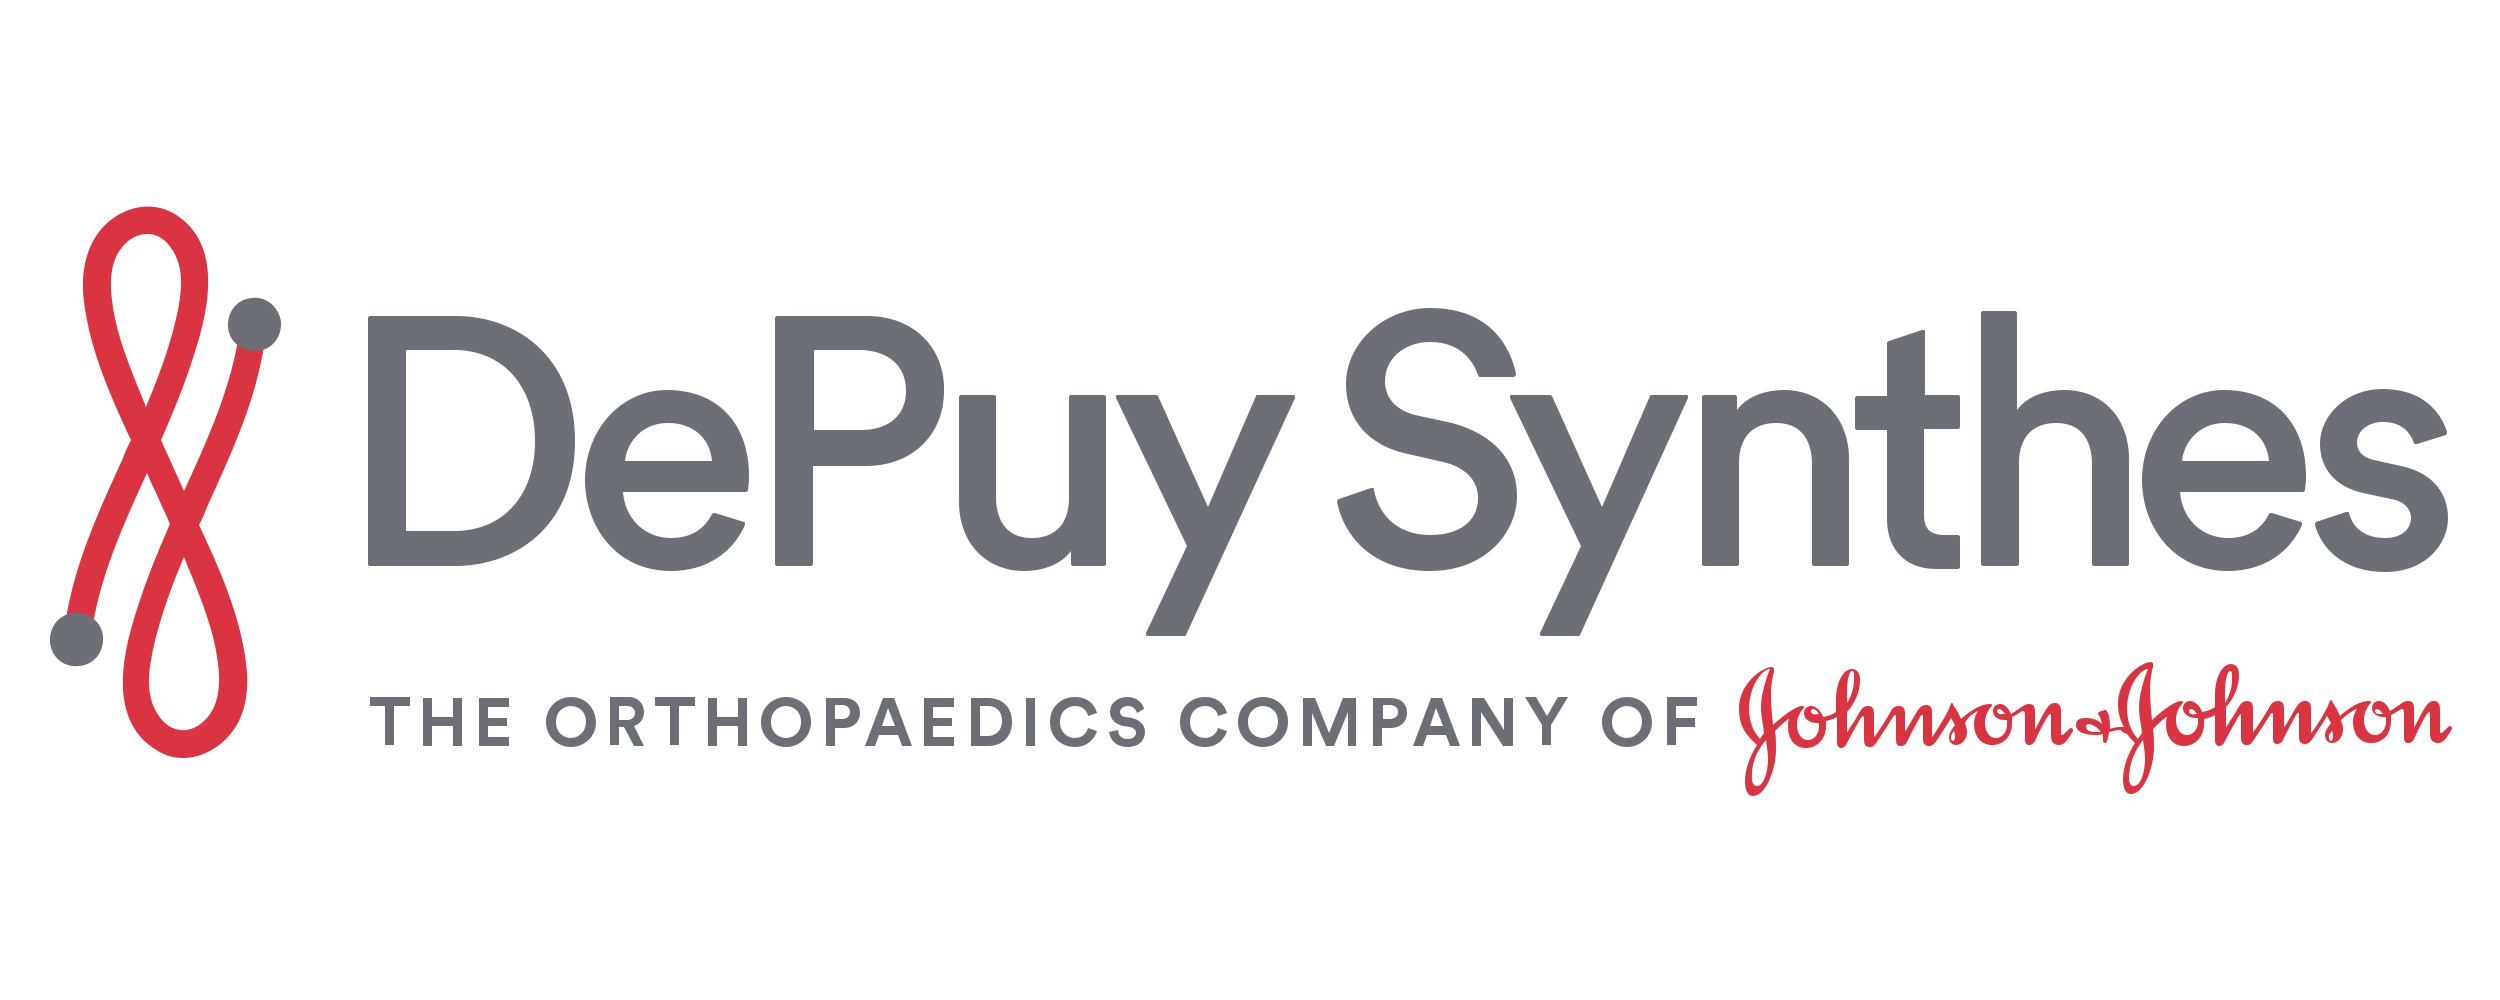 <?xml version="1.0" encoding="utf-8"?>
<!-- Generator: Adobe Illustrator 25.3.1, SVG Export Plug-In . SVG Version: 6.00 Build 0)  -->
<svg version="1.1" id="Layer_1" xmlns="http://www.w3.org/2000/svg" xmlns:xlink="http://www.w3.org/1999/xlink" x="0px" y="0px"
	 width="250px" height="100px" viewBox="0 0 250 100" style="enable-background:new 0 0 250 100;" xml:space="preserve">
<style type="text/css">
	.st0{fill:#DB3441;}
	.st1{fill:#6C7076;}
</style>
<g>
	<g>
		<g transform="translate(-800 -286)">
			<g>
				<g>
					<g>
						<g>
							<path class="st0" d="M819.3,343.9c0.9,2.3,2,5,2.4,7.8c0.5,3,0.1,5.1-1.3,6.4c-0.7,0.7-1.6,1-2.4,0.9
								c-0.8-0.1-1.6-0.6-2.1-1.4c-1.4-1.9-1.1-4.5-0.5-7.1c0.7-3,1.8-6,3-8.8C818.7,342.5,819,343.2,819.3,343.9 M813.7,324.5
								c-0.9-2.3-2-5-2.4-7.8c-0.5-3-0.1-5.1,1.3-6.4c0.6-0.6,1.4-0.9,2.1-0.9c0.1,0,0.2,0,0.3,0c0.8,0.1,1.6,0.6,2.1,1.4
								c1.4,1.9,1.1,4.5,0.5,7.1c-0.7,3-1.8,5.9-3,8.8C814.3,325.9,814,325.2,813.7,324.5 M825.5,317.7c-0.7-0.1-1.4,0.3-1.5,1.1
								c-0.8,5.8-3.2,11.1-5.6,16.3c-0.3-0.7-0.7-1.5-1-2.2c-0.4-1-0.9-1.9-1.3-2.9c1.2-2.7,2.3-5.4,3.2-8.2
								c1.1-3.4,3.6-11.3-2-14.5c-2.2-1.2-4.9-0.7-6.9,1.3c-2.1,2.2-2.3,5.3-2,7.6c0.6,4.8,2.6,9.3,4.6,13.6c0,0.1,0.1,0.1,0.1,0.2
								c-0.3,0.6-0.6,1.2-0.8,1.8c-2,4.4-4.1,8.9-5.2,13.6c-0.3,1.2-0.5,2.4-0.7,3.7c-0.1,0.9,0.5,1.5,1.2,1.6
								c0.7,0.1,1.4-0.3,1.5-1.1c0.8-5.8,3.2-11.1,5.6-16.3c0.3,0.7,0.6,1.4,1,2.2c0.4,1,0.9,1.9,1.3,2.9c-1.2,2.7-2.3,5.4-3.2,8.2
								c-1.1,3.4-3.6,11.3,2,14.5c0.8,0.5,1.7,0.7,2.5,0.7c1.5,0,3.1-0.7,4.3-1.9c2.2-2.2,2.3-5.3,2-7.6c-0.6-4.8-2.6-9.3-4.6-13.6
								c0-0.1-0.1-0.1-0.1-0.2c0.3-0.6,0.6-1.2,0.8-1.8c2-4.4,4.1-8.9,5.2-13.6c0.3-1.2,0.5-2.4,0.7-3.7
								C826.8,318.4,826.1,317.8,825.5,317.7"/>
							<path class="st1" d="M807.9,352.6c1.5-0.1,2.5-1.4,2.4-2.9c-0.1-1.5-1.4-2.5-2.9-2.4c-1.5,0.1-2.5,1.4-2.4,2.9
								C805.1,351.7,806.4,352.8,807.9,352.6"/>
							<path class="st1" d="M825.2,315.8c-1.5,0.1-2.5,1.4-2.4,2.9c0.1,1.5,1.4,2.5,2.9,2.4c1.5-0.1,2.5-1.4,2.4-2.9
								C827.9,316.7,826.6,315.6,825.2,315.8"/>
							<path class="st1" d="M967.6,360.6v-1.9h1.9v-0.9h-1.9v-1.2h2.1v-0.9h-3v4.8H967.6z M962.7,355.7c-1.3,0-2.5,1-2.5,2.5
								c0,1.5,1.2,2.5,2.5,2.5c1.3,0,2.5-1,2.5-2.5C965.1,356.6,964,355.7,962.7,355.7 M962.7,359.8c-0.7,0-1.5-0.5-1.5-1.6
								c0-1.1,0.8-1.6,1.5-1.6c0.7,0,1.5,0.5,1.5,1.6C964.2,359.2,963.4,359.8,962.7,359.8 M954.2,358.5v2h0.9v-2l1.7-2.8h-1
								l-1.1,1.9l-1.1-1.9h-1.1L954.2,358.5z M951.3,360.6v-4.8h-0.9v3.2l-2-3.2h-1.2v4.8h0.9v-3.4l2.2,3.4H951.3z M945,360.6h1
								l-1.8-4.8h-1.1l-1.8,4.8h1l0.4-1.1h1.9L945,360.6z M943.6,356.8l0.7,1.8h-1.3L943.6,356.8z M939.1,358.8
								c0.9,0,1.6-0.6,1.6-1.5c0-0.9-0.6-1.5-1.6-1.5h-1.8v4.8h0.9v-1.8H939.1z M938.3,357.9v-1.4h0.7c0.5,0,0.8,0.3,0.8,0.7
								c0,0.4-0.3,0.7-0.8,0.7H938.3z M935.6,360.6v-4.8h-1.3l-1.4,3.5l-1.4-3.5h-1.2v4.8h0.9v-3.3l1.4,3.3h0.8l1.4-3.4v3.4H935.6z
								 M926.3,355.7c-1.3,0-2.5,1-2.5,2.5c0,1.5,1.2,2.5,2.5,2.5c1.3,0,2.5-1,2.5-2.5C928.8,356.6,927.6,355.7,926.3,355.7
								 M926.3,359.8c-0.7,0-1.5-0.5-1.5-1.6c0-1.1,0.8-1.6,1.5-1.6c0.7,0,1.5,0.5,1.5,1.6C927.8,359.2,927,359.8,926.3,359.8
								 M918,358.2c0,1.5,1.1,2.5,2.5,2.5c1.3,0,2-0.9,2.2-1.6l-0.9-0.3c-0.1,0.4-0.5,1-1.3,1c-0.8,0-1.5-0.6-1.5-1.6
								c0-1.1,0.8-1.6,1.5-1.6c0.8,0,1.2,0.5,1.3,1l0.9-0.3c-0.2-0.8-0.9-1.6-2.2-1.6C919.2,355.7,918,356.6,918,358.2 M914.4,356.9
								c-0.1-0.5-0.6-1.2-1.7-1.2c-0.9,0-1.7,0.6-1.7,1.5c0,0.7,0.5,1.2,1.3,1.4l0.7,0.1c0.4,0.1,0.6,0.3,0.6,0.6
								c0,0.3-0.3,0.6-0.8,0.6c-0.7,0-1-0.4-1-0.9l-0.9,0.2c0.1,0.7,0.6,1.5,1.9,1.5c1.1,0,1.7-0.7,1.7-1.5c0-0.7-0.5-1.2-1.3-1.4
								l-0.7-0.1c-0.4-0.1-0.5-0.3-0.5-0.5c0-0.3,0.3-0.6,0.8-0.6c0.6,0,0.8,0.4,0.9,0.7L914.4,356.9z M905,358.2
								c0,1.5,1.1,2.5,2.5,2.5c1.3,0,2-0.9,2.2-1.6l-0.9-0.3c-0.1,0.4-0.5,1-1.3,1c-0.8,0-1.5-0.6-1.5-1.6c0-1.1,0.8-1.6,1.5-1.6
								c0.8,0,1.2,0.5,1.3,1l0.9-0.3c-0.2-0.8-0.9-1.6-2.2-1.6C906.2,355.7,905,356.6,905,358.2 M902.6,360.6h0.9v-4.8h-0.9V360.6z
								 M898.8,360.6c1.4,0,2.4-0.9,2.4-2.4c0-1.5-1-2.4-2.4-2.4h-1.7v4.8H898.8z M898,359.7v-3.1h0.8c0.8,0,1.4,0.5,1.4,1.5
								c0,1-0.7,1.5-1.4,1.5H898z M895.4,360.6v-0.9h-2.1v-1.1h1.9v-0.8h-1.9v-1.1h2.1v-0.9h-3v4.8H895.4z M890.2,360.6h1l-1.8-4.8
								h-1.1l-1.8,4.8h1l0.4-1.1h1.9L890.2,360.6z M888.8,356.8l0.7,1.8h-1.3L888.8,356.8z M884.4,358.8c0.9,0,1.6-0.6,1.6-1.5
								c0-0.9-0.6-1.5-1.6-1.5h-1.8v4.8h0.9v-1.8H884.4z M883.5,357.9v-1.4h0.7c0.5,0,0.8,0.3,0.8,0.7c0,0.4-0.3,0.7-0.8,0.7H883.5z
								 M878.6,355.7c-1.3,0-2.5,1-2.5,2.5c0,1.5,1.2,2.5,2.5,2.5c1.3,0,2.5-1,2.5-2.5C881.1,356.6,879.9,355.7,878.6,355.7
								 M878.6,359.8c-0.7,0-1.5-0.5-1.5-1.6c0-1.1,0.8-1.6,1.5-1.6c0.7,0,1.5,0.5,1.5,1.6C880.1,359.2,879.4,359.8,878.6,359.8
								 M874.7,360.6v-4.8h-0.9v1.9h-2.1v-1.9h-0.9v4.8h0.9v-2h2.1v2H874.7z M869.5,356.6v-0.9h-4v0.9h1.5v3.9h0.9v-3.9H869.5z
								 M863.4,360.6h1l-1-2c0.6-0.2,1-0.7,1-1.4c0-0.8-0.6-1.5-1.5-1.5H861v4.8h0.9v-1.8h0.5L863.4,360.6z M861.9,357.9v-1.3h0.8
								c0.5,0,0.8,0.3,0.8,0.7c0,0.4-0.3,0.7-0.8,0.7H861.9z M857.1,355.7c-1.3,0-2.5,1-2.5,2.5c0,1.5,1.2,2.5,2.5,2.5
								c1.3,0,2.5-1,2.5-2.5C859.5,356.6,858.4,355.7,857.1,355.7 M857.1,359.8c-0.7,0-1.5-0.5-1.5-1.6c0-1.1,0.8-1.6,1.5-1.6
								c0.7,0,1.5,0.5,1.5,1.6C858.6,359.2,857.8,359.8,857.1,359.8 M850.9,360.6v-0.9h-2.1v-1.1h1.9v-0.8h-1.9v-1.1h2.1v-0.9h-3
								v4.8H850.9z M846.2,360.6v-4.8h-0.9v1.9h-2.1v-1.9h-0.9v4.8h0.9v-2h2.1v2H846.2z M839.4,356.6v3.9h-0.9v-3.9H837v-0.9h4v0.9
								H839.4z"/>
							<path class="st0" d="M1010.1,359.2c-0.2,0-0.3,0-0.6,0c-0.5,0-0.9-0.2-0.9-0.5c0-0.2,0.1-0.3,0.3-0.3
								C1009.4,358.5,1009.8,358.8,1010.1,359.2 M1012.7,359.4c0.2,0.3,0.5,0.6,0.8,0.9c-0.7,1.1-1.2,2.4-1.2,3.6
								c0,0.8,0.2,1.5,0.8,1.5c1.3,0,2.3-2.7,2.3-4.7c0-0.6,0-1.2-0.1-1.8c0.5-0.5,1.2-1.2,1.4-1.2c-0.1,0.3-0.1,0.6-0.1,0.8
								c0,1.1,0.6,2.1,1.8,2.1c1.1,0,2-0.9,2-2.2c0-0.2,0-0.3,0-0.5c0.4-0.1,0.8-0.2,1.1-0.4v2.6c0,0.3,0.2,0.5,0.4,0.5
								c0.3,0,0.5-0.2,0.7-0.7c0.2-0.4,0.7-1.3,1-1.8c0.2-0.4,0.4-0.7,0.5-0.7c0,0,0,0.1,0,0.2v2.2c0,0.6,0.3,0.7,0.6,0.7
								c0.3,0,0.4-0.1,0.6-0.4c0.7-1,1.4-2.1,1.7-2.6c0-0.1,0.1-0.2,0.2-0.2c0.1,0,0.1,0,0.1,0.2v2.3c0,0.4,0.1,0.6,0.4,0.6
								c0.3,0,0.5-0.2,0.6-0.4c0.4-0.9,1.1-2.1,1.3-2.5c0.1-0.1,0.1-0.2,0.2-0.2c0.1,0,0.1,0.1,0.1,0.2v2.2c0,0.6,0.3,0.7,0.6,0.7
								c0.4,0,0.6-0.3,0.8-0.6c0.4-0.6,1-1.5,1.4-2.2c0.1,0.2,0.3,0.5,0.4,0.7c-0.3,0.4-0.6,0.8-0.6,1.2c0,0.5,0.3,0.8,0.7,0.8
								c0.6,0,1.1-0.6,1.1-1.4c0-0.3-0.1-0.6-0.2-0.9c0.5-0.5,1.2-1,1.6-1.1c-0.2,0.3-0.4,0.7-0.4,1.3c0,1.1,0.6,2.1,1.8,2.1
								c1.2,0,2-0.9,2-2.2c0-0.4,0-0.4,0-0.6c0.3-0.1,0.5-0.3,0.7-0.4c0.2-0.1,0.3-0.2,0.4-0.2c0.1,0,0.2,0.1,0.2,0.3v2.5
								c0,0.4,0.1,0.6,0.4,0.6c0.3,0,0.5-0.2,0.6-0.4c0.4-0.9,1-2.1,1.3-2.5c0.1-0.1,0.1-0.2,0.2-0.2c0.1,0,0.1,0,0.1,0.2v2
								c0,0.6,0.3,0.9,0.8,0.9c0.6,0,0.9-0.6,1.4-1.4c0-0.1,0-0.1,0-0.1c0-0.1-0.1-0.2-0.2-0.2c-0.1,0-0.2,0.1-0.6,0.5
								c-0.1,0.1-0.2,0.2-0.3,0.2c-0.1,0-0.1-0.1-0.1-0.1v-2.3c0-0.6-0.3-0.8-0.6-0.8c-0.3,0-0.5,0.1-0.8,0.5
								c-0.4,0.6-0.9,1.6-1.1,2c0,0.1-0.1,0.1-0.1,0.1c0,0,0,0,0-0.1v-1.7c0-0.5-0.1-0.8-0.6-0.8c-0.5,0-0.8,0.4-1.2,0.6
								c-0.2,0.2-0.5,0.3-0.6,0.4c-0.3-0.7-0.7-1-1.1-1c-0.4,0-0.7,0.3-0.7,0.7c0,0.4,0.3,0.7,0.6,0.8c0.2,0.1,0.4,0.1,0.6,0.1
								c0.1,0,0.2,0,0.2,0c0,0.1,0,0.3,0,0.5c0,0.6-0.4,1.3-1.1,1.3c-0.7,0-1.1-0.7-1.1-1.5c0-0.6,0.2-1.1,0.5-1.5
								c0.1-0.1,0.2-0.2,0.2-0.3c0-0.1-0.1-0.1-0.2-0.1c-0.5,0-1,0.2-1.4,0.4c-0.5,0.3-1.1,0.7-1.5,1.1c-0.2-0.5-0.5-1-0.7-1.3
								c-0.1-0.1-0.1-0.3-0.2-0.3c-0.1,0-0.1,0.1-0.2,0.3c-0.2,0.7-1.5,2.7-1.7,2.9c0,0-0.1,0.1-0.1,0.1c0,0,0,0,0-0.1v-2.3
								c0-0.6-0.2-0.8-0.6-0.8c-0.3,0-0.5,0.1-0.8,0.5c-0.4,0.6-0.9,1.6-1.2,2c0,0.1-0.1,0.1-0.1,0.1c0,0,0,0,0-0.1v-1.7
								c0-0.6-0.2-0.8-0.6-0.8c-0.3,0-0.6,0.1-0.8,0.5c-0.5,0.9-1.4,2.3-1.6,2.5c0,0,0,0.1-0.1,0.1c0,0,0,0,0-0.1v-2.2
								c0-0.6-0.2-0.8-0.6-0.8c-0.5,0-0.7,0.4-0.9,0.7c-0.2,0.4-0.5,0.9-0.8,1.3c-0.2,0.3-0.3,0.6-0.4,0.6c0,0,0-0.1,0-0.3v-1.7
								c0.8-0.9,1.3-2,1.3-3.2c0-0.7-0.3-1.1-0.8-1.1c-0.9,0-1.6,1.4-1.6,3v1.3c-0.4,0.3-0.8,0.4-1.3,0.5c-0.2-0.7-0.8-1.1-1.2-1.1
								c-0.4,0-0.7,0.3-0.7,0.7c0,0.7,0.7,1,1.3,1h0.2c0,0.1,0,0.3,0,0.4c0,0.6-0.4,1.3-1.1,1.3c-0.7,0-1.1-0.7-1.1-1.5
								c0-0.6,0.2-1.1,0.5-1.5c0.1-0.1,0.2-0.2,0.2-0.3c0-0.1-0.1-0.1-0.2-0.1c-0.5,0-1.6,0.7-2.9,1.9c-0.1-1-0.2-2-0.2-3
								c0-1.1,0.2-2,0.3-2.3c0-0.2,0-0.3,0-0.3c0-0.1-0.1-0.2-0.2-0.2c-1,0-3.3,1.7-3.3,4.1c0,1,0.2,1.7,0.6,2.4c-0.1,0-0.3,0-0.4,0
								c-0.4,0-0.8,0.1-1,0.2v-0.3c0-0.6-0.1-1.3-0.4-1.6c0,0-0.1,0-0.1,0c-0.1,0-0.2,0.1-0.4,0.1c-0.2,0.1-0.3,0.2-0.3,0.2
								c0,0,0,0,0,0.1c0.1,0.1,0.3,0.4,0.4,1c-0.4-0.4-0.9-0.6-1.6-0.6c-0.8,0-1,0.3-1,0.7c0,0.7,0.9,1,2,1c0.2,0,0.4,0,0.7-0.1
								c0,0.2,0,0.4,0,0.5c0,0.2,0,0.4,0.2,0.4c0.2,0,0.3-0.4,0.4-1.1c0.4-0.1,0.8-0.2,1.2-0.2
								C1012.3,359.3,1012.5,359.3,1012.7,359.4 M1014.8,352.9c0,0.1-0.2,0.4-0.4,1.1c-0.2,0.7-0.5,1.6-0.5,2.8
								c0,0.7,0.2,1.6,0.3,2.5l-0.4,0.6c-0.7-0.8-1.1-1.7-1.1-3.2C1012.8,354.4,1014.1,352.9,1014.8,352.9
								C1014.8,352.9,1014.8,352.9,1014.8,352.9 M1033.2,359.1c0.1,0.2,0.1,0.4,0.1,0.6c0,0.2-0.1,0.4-0.2,0.4
								c-0.1,0-0.2-0.1-0.2-0.3C1032.8,359.6,1033,359.3,1033.2,359.1 M1014.3,360c0.1,0.7,0.2,1.4,0.2,1.9c0,1.2-0.4,2.7-1.1,2.7
								c-0.3,0-0.5-0.3-0.5-0.7C1012.9,362.2,1013.6,360.9,1014.3,360 M1022.5,355.3c0-1.9,0.4-2.2,0.5-2.2c0.2,0,0.2,0.1,0.2,0.9
								c0,0.8-0.3,1.7-0.7,2.3V355.3z M1018.9,357.1c0-0.1,0.1-0.2,0.2-0.2c0.2,0,0.4,0.2,0.6,0.5
								C1019.2,357.5,1018.9,357.4,1018.9,357.1 M1037.5,357.1c0-0.1,0.1-0.2,0.2-0.2c0.2,0,0.4,0.2,0.6,0.5c0,0-0.1,0-0.2,0
								C1037.8,357.5,1037.5,357.3,1037.5,357.1 M977,352.9c0,0.1-0.2,0.4-0.4,1.1c-0.2,0.7-0.5,1.6-0.5,2.8c0,0.7,0.2,1.6,0.3,2.5
								l-0.4,0.6c-0.7-0.8-1.1-1.7-1.1-3.2C975,354.4,976.3,352.9,977,352.9C977,352.9,977,352.9,977,352.9 M995.4,359.1
								c0.1,0.2,0.1,0.4,0.1,0.6c0,0.2-0.1,0.4-0.2,0.4c-0.1,0-0.2-0.1-0.2-0.3C995.1,359.6,995.2,359.3,995.4,359.1 M976.6,360
								c0.1,0.7,0.2,1.4,0.2,1.9c0,1.2-0.4,2.7-1.1,2.7c-0.3,0-0.5-0.3-0.5-0.7C975.1,362.2,975.8,360.9,976.6,360 M997.8,357.1
								c-0.2,0.3-0.4,0.7-0.4,1.3c0,1.1,0.6,2.1,1.8,2.1c1.2,0,2-0.9,2-2.2c0-0.4,0-0.4,0-0.6c0.3-0.1,0.5-0.3,0.7-0.4
								c0.2-0.1,0.3-0.2,0.4-0.2c0.1,0,0.2,0.1,0.2,0.3v2.5c0,0.4,0.1,0.6,0.4,0.6c0.3,0,0.5-0.2,0.6-0.4c0.4-0.9,1-2.1,1.3-2.5
								c0.1-0.1,0.1-0.2,0.2-0.2c0.1,0,0.1,0,0.1,0.2v2c0,0.6,0.3,0.9,0.8,0.9c0.6,0,0.9-0.6,1.4-1.4c0-0.1,0-0.1,0-0.1
								c0-0.1-0.1-0.2-0.2-0.2c-0.1,0-0.2,0.1-0.6,0.5c-0.1,0.1-0.2,0.2-0.3,0.2c-0.1,0-0.1-0.1-0.1-0.1v-2.3c0-0.6-0.3-0.8-0.6-0.8
								c-0.3,0-0.5,0.1-0.8,0.5c-0.4,0.6-0.9,1.6-1.1,2c0,0.1-0.1,0.1-0.1,0.1c0,0,0,0,0-0.1v-1.6c0-0.5-0.1-0.8-0.6-0.8
								c-0.5,0-0.8,0.4-1.2,0.6c-0.2,0.2-0.5,0.3-0.6,0.4c-0.3-0.7-0.7-1-1.1-1c-0.4,0-0.7,0.3-0.7,0.7c0,0.4,0.3,0.7,0.6,0.8
								c0.2,0.1,0.4,0.1,0.6,0.1c0.1,0,0.2,0,0.2,0c0,0.1,0,0.3,0,0.5c0,0.6-0.4,1.3-1.1,1.3c-0.7,0-1.1-0.7-1.1-1.5
								c0-0.6,0.2-1.1,0.5-1.5c0.1-0.1,0.2-0.2,0.2-0.3c0-0.1-0.1-0.1-0.2-0.1c-0.5,0-1,0.2-1.4,0.4c-0.5,0.3-1.1,0.7-1.5,1.1
								c-0.2-0.5-0.5-1-0.7-1.3c-0.1-0.1-0.1-0.3-0.2-0.3c-0.1,0-0.1,0.1-0.2,0.3c-0.2,0.7-1.5,2.7-1.7,3c0,0-0.1,0.1-0.1,0.1
								c0,0,0,0,0-0.1v-2.3c0-0.6-0.2-0.8-0.6-0.8c-0.3,0-0.5,0.1-0.8,0.5c-0.4,0.6-0.9,1.6-1.2,2c0,0.1-0.1,0.1-0.1,0.1
								c0,0,0,0,0-0.1v-1.6c0-0.6-0.2-0.8-0.6-0.8c-0.3,0-0.6,0.1-0.8,0.5c-0.5,0.9-1.4,2.3-1.6,2.5c0,0-0.1,0.1-0.1,0.1
								c0,0,0,0,0-0.1v-2.2c0-0.6-0.2-0.8-0.6-0.8c-0.5,0-0.7,0.4-0.9,0.7c-0.2,0.4-0.5,0.9-0.8,1.3c-0.2,0.3-0.3,0.6-0.4,0.6
								c0,0,0-0.1,0-0.3v-1.7c0.8-0.9,1.3-2,1.3-3.2c0-0.7-0.3-1.1-0.8-1.1c-0.9,0-1.6,1.4-1.6,3v1.3c-0.4,0.3-0.8,0.4-1.3,0.5
								c-0.2-0.7-0.8-1.1-1.2-1.1c-0.4,0-0.7,0.3-0.7,0.7c0,0.7,0.7,1,1.3,1h0.2c0,0.1,0,0.3,0,0.4c0,0.6-0.4,1.3-1.1,1.3
								c-0.7,0-1.1-0.7-1.1-1.5c0-0.6,0.2-1.1,0.5-1.5c0.1-0.1,0.2-0.2,0.2-0.3c0-0.1-0.1-0.1-0.2-0.1c-0.5,0-1.6,0.7-2.9,1.9
								c-0.1-1-0.2-2-0.2-3c0-1.1,0.2-2,0.3-2.3c0-0.2,0-0.3,0-0.3c0-0.1-0.1-0.2-0.2-0.2c-1,0-3.3,1.7-3.3,4.1
								c0,1.8,0.6,2.6,1.8,3.7c-0.7,1.1-1.2,2.4-1.2,3.6c0,0.8,0.2,1.5,0.8,1.5c1.3,0,2.3-2.7,2.3-4.7c0-0.6,0-1.2-0.1-1.8
								c0.5-0.5,1.2-1.2,1.4-1.2c-0.1,0.3-0.1,0.6-0.1,0.8c0,1.1,0.6,2.1,1.8,2.1c1.1,0,2-0.9,2-2.2c0-0.2,0-0.3,0-0.5
								c0.4-0.1,0.8-0.2,1.1-0.4v2.6c0,0.3,0.2,0.5,0.4,0.5c0.3,0,0.5-0.2,0.7-0.7c0.2-0.4,0.7-1.3,1-1.8c0.2-0.4,0.4-0.7,0.5-0.7
								c0,0,0.1,0.1,0.1,0.2v2.2c0,0.6,0.3,0.7,0.6,0.7c0.3,0,0.4-0.1,0.6-0.4c0.7-1,1.4-2.1,1.7-2.6c0.1-0.1,0.1-0.2,0.2-0.2
								c0.1,0,0.1,0,0.1,0.2v2.3c0,0.4,0.1,0.6,0.5,0.6c0.3,0,0.5-0.2,0.6-0.4c0.4-0.9,1.1-2.1,1.3-2.5c0.1-0.1,0.1-0.2,0.2-0.2
								c0.1,0,0.1,0.1,0.1,0.2v2.2c0,0.6,0.3,0.7,0.6,0.7c0.4,0,0.6-0.3,0.8-0.6c0.4-0.6,1-1.5,1.4-2.2c0.1,0.2,0.3,0.5,0.4,0.7
								c-0.3,0.4-0.6,0.8-0.6,1.2c0,0.5,0.3,0.8,0.7,0.8c0.6,0,1.1-0.6,1.1-1.3c0-0.3-0.1-0.6-0.2-0.9
								C996.7,357.8,997.3,357.3,997.8,357.1 M984.7,355.3c0-1.9,0.4-2.2,0.5-2.2c0.2,0,0.2,0.1,0.2,0.9c0,0.8-0.3,1.7-0.7,2.3
								V355.3z M981.1,357.1c0-0.1,0.1-0.2,0.2-0.2c0.2,0,0.4,0.2,0.6,0.5C981.4,357.5,981.1,357.4,981.1,357.1 M999.7,357.1
								c0-0.1,0.1-0.2,0.2-0.2c0.2,0,0.4,0.2,0.6,0.5c-0.1,0-0.1,0-0.2,0C1000,357.5,999.7,357.3,999.7,357.1"/>
							<path class="st1" d="M1012.9,331.9v10.5c0,0.1-0.1,0.2-0.2,0.2h-3.3c-0.1,0-0.2-0.1-0.2-0.2v-10c0-1.2-0.3-4.1-3.6-4.1
								c-2.4,0-3.7,1.5-3.7,4v10.1c0,0.1-0.1,0.2-0.2,0.2h-3.4c-0.1,0-0.2-0.1-0.2-0.2v-25.1c0-0.1,0.1-0.2,0.2-0.2h3.2
								c0.1,0,0.2,0.1,0.2,0.2v9.7c1.1-1.5,3.1-2,4.7-2C1010.3,325,1012.9,327.8,1012.9,331.9 M984.9,331.9v10.5
								c0,0.1-0.1,0.2-0.2,0.2h-3.3c-0.1,0-0.2-0.1-0.2-0.2v-10c0-1.2-0.3-4.1-3.6-4.1c-2.4,0-3.7,1.5-3.7,4v10.1
								c0,0.1-0.1,0.2-0.2,0.2h-3.3c-0.1,0-0.2-0.1-0.2-0.2v-16.7c0-0.1,0.1-0.2,0.2-0.2h3.1c0.1,0,0.2,0.1,0.2,0.2v1.3
								c1.1-1.5,3.1-2,4.7-2C982.2,325,984.9,327.8,984.9,331.9 M951.7,335.6c0,3.6-3.1,7.5-8.7,7.5c-5.8,0-8.6-3.5-9.3-6.9
								c0-0.1,0-0.2,0.2-0.3l3.2-1.1c0.1,0,0.1,0,0.2,0c0.1,0,0.1,0.1,0.1,0.2c0.4,2.2,2.1,4.5,5.6,4.5c3,0,4.8-1.4,4.8-3.7
								c0-1.8-1.3-3.1-3.5-3.6l-3.5-0.8c-3.9-0.8-6.2-3.4-6.2-7c0-4.1,3.8-7.6,8.4-7.6c6.9,0,8.3,5.1,8.6,6.6c0,0.1,0,0.1-0.1,0.2
								c0,0.1-0.1,0.1-0.2,0.1H948c-0.1,0-0.2-0.1-0.2-0.2c-0.3-0.8-1.3-3.3-4.8-3.3c-2.6,0-4.5,1.7-4.5,3.9c0,1.7,1.1,2.9,3,3.4
								l3.7,0.8l0,0C949.3,329.4,951.7,332,951.7,335.6 M862.5,332.1c0.2-1.9,1.7-3.8,4.3-3.8c2.5,0,4.2,1.5,4.4,3.8H862.5z
								 M866.7,325c-4.6,0-8.2,4-8.2,9c0,4.5,3,9.1,8.6,9.1c3.4,0,6.1-1.7,7.4-4.6c0-0.1,0-0.1,0-0.2c0-0.1-0.1-0.1-0.1-0.1
								l-2.9-0.9c-0.1,0-0.2,0-0.3,0.1c-0.8,1.6-2.2,2.4-4.1,2.4c-2.6,0-4.6-1.9-4.8-4.6h12.3c0.1,0,0.2-0.1,0.2-0.2
								c0-0.2,0.1-0.6,0.1-1.1C875,328.4,871.8,325,866.7,325 M1044.8,337.8c0,2.6-2.2,5.4-6.3,5.4c-4.3,0-6.4-2.5-7-4.7
								c0-0.1,0-0.2,0.1-0.3l3-1c0.1,0,0.1,0,0.2,0c0.1,0,0.1,0.1,0.1,0.1c0.4,1.6,1.7,2.5,3.6,2.5c1.8,0,2.6-1,2.6-2
								c0-0.9-0.7-1.7-2-1.9l-2.8-0.6c-2.7-0.6-4.3-2.4-4.3-4.9c0-3,2.8-5.5,6.2-5.5c4.7,0,6.1,3,6.5,4.3c0,0.1,0,0.2-0.1,0.3
								l-2.9,0.9c-0.1,0-0.1,0-0.2,0c-0.1,0-0.1-0.1-0.1-0.1c-0.3-0.8-1-2.1-3.1-2.1c-1.6,0-2.6,1-2.6,2c0,1.2,0.9,1.6,1.7,1.8
								l2.7,0.6C1043,333.2,1044.8,335.1,1044.8,337.8 M1018.2,332.1c0.2-1.9,1.7-3.8,4.3-3.8c2.5,0,4.2,1.5,4.4,3.8H1018.2z
								 M1022.4,325c-4.6,0-8.2,4-8.2,9c0,4.5,3,9.1,8.6,9.1c3.4,0,6.1-1.7,7.4-4.6c0-0.1,0-0.1,0-0.2c0-0.1-0.1-0.1-0.1-0.1
								l-2.9-0.9c-0.1,0-0.2,0-0.3,0.1c-0.8,1.6-2.2,2.4-4.1,2.4c-2.6,0-4.6-1.9-4.8-4.6h12.3c0.1,0,0.2-0.1,0.2-0.2
								c0-0.2,0.1-0.6,0.1-1.1C1030.7,328.4,1027.5,325,1022.4,325 M996,325.7v3c0,0.1-0.1,0.2-0.2,0.2h-3.4v8.5
								c0,1.5,0.6,2.1,2.1,2.1h1.3c0.1,0,0.2,0.1,0.2,0.2v3c0,0.1-0.1,0.2-0.2,0.2h-2.2c-3,0-4.9-1.9-4.9-5v-8.9h-3
								c-0.1,0-0.2-0.1-0.2-0.2v-3c0-0.1,0.1-0.2,0.2-0.2h3v-5.3c0-0.1,0.1-0.2,0.2-0.2l3.3-1.1c0.1,0,0.1,0,0.2,0
								c0.1,0,0.1,0.1,0.1,0.2v6.3h3.4C995.9,325.5,996,325.6,996,325.7 M968.8,325.6c0,0.1,0,0.1,0,0.2L958,349.5
								c0,0.1-0.1,0.1-0.2,0.1h-3.6c-0.1,0-0.1,0-0.2-0.1c0-0.1,0-0.1,0-0.2l4.1-8.7l-7.1-14.8c0-0.1,0-0.2,0-0.2
								c0-0.1,0.1-0.1,0.2-0.1h3.8c0.1,0,0.2,0.1,0.2,0.1l5,11.1l4.8-11.1c0-0.1,0.1-0.1,0.2-0.1h3.5
								C968.7,325.5,968.8,325.5,968.8,325.6 M929.5,325.6c0,0.1,0,0.1,0,0.2l-10.9,23.7c0,0.1-0.1,0.1-0.2,0.1h-3.6
								c-0.1,0-0.1,0-0.2-0.1c0-0.1,0-0.1,0-0.2l4.1-8.7l-7.1-14.8c0-0.1,0-0.2,0-0.2c0-0.1,0.1-0.1,0.2-0.1h3.8
								c0.1,0,0.2,0.1,0.2,0.1l5,11.1l4.8-11.1c0-0.1,0.1-0.1,0.2-0.1h3.5C929.4,325.5,929.4,325.5,929.5,325.6 M910.6,325.7v16.7
								c0,0.1-0.1,0.2-0.2,0.2h-3.1c-0.1,0-0.2-0.1-0.2-0.2v-1.3c-1.1,1.5-3.1,2-4.7,2c-3.8,0-6.5-2.8-6.5-6.9v-10.5
								c0-0.1,0.1-0.2,0.2-0.2h3.3c0.1,0,0.2,0.1,0.2,0.2v10c0,1.2,0.3,4.1,3.6,4.1c2.4,0,3.7-1.5,3.7-4v-10.1
								c0-0.1,0.1-0.2,0.2-0.2h3.3C910.5,325.5,910.6,325.6,910.6,325.7 M890.6,325.1c0,2.4-1.7,3.9-4.5,3.9h-4.7v-8h4.7
								C888.9,321.1,890.6,322.6,890.6,325.1 M886.7,317.6h-9c-0.1,0-0.2,0.1-0.2,0.2v24.6c0,0.1,0.1,0.2,0.2,0.2h3.4
								c0.1,0,0.2-0.1,0.2-0.2v-9.8h5.3c4.6,0,7.8-3.1,7.8-7.5C894.5,320.7,891.3,317.6,886.7,317.6 M845.4,321
								c4.9,0,8.1,3.6,8.1,9.1c0,5.5-3.2,9-8.1,9h-4.8V321H845.4z M845.6,317.6h-8.6c-0.1,0-0.2,0.1-0.2,0.2v24.6
								c0,0.1,0.1,0.2,0.2,0.2h8.5c6,0,12-3.9,12-12.5C857.5,321.5,851.5,317.6,845.6,317.6"/>
						</g>
					</g>
				</g>
			</g>
		</g>
	</g>
</g>
</svg>

